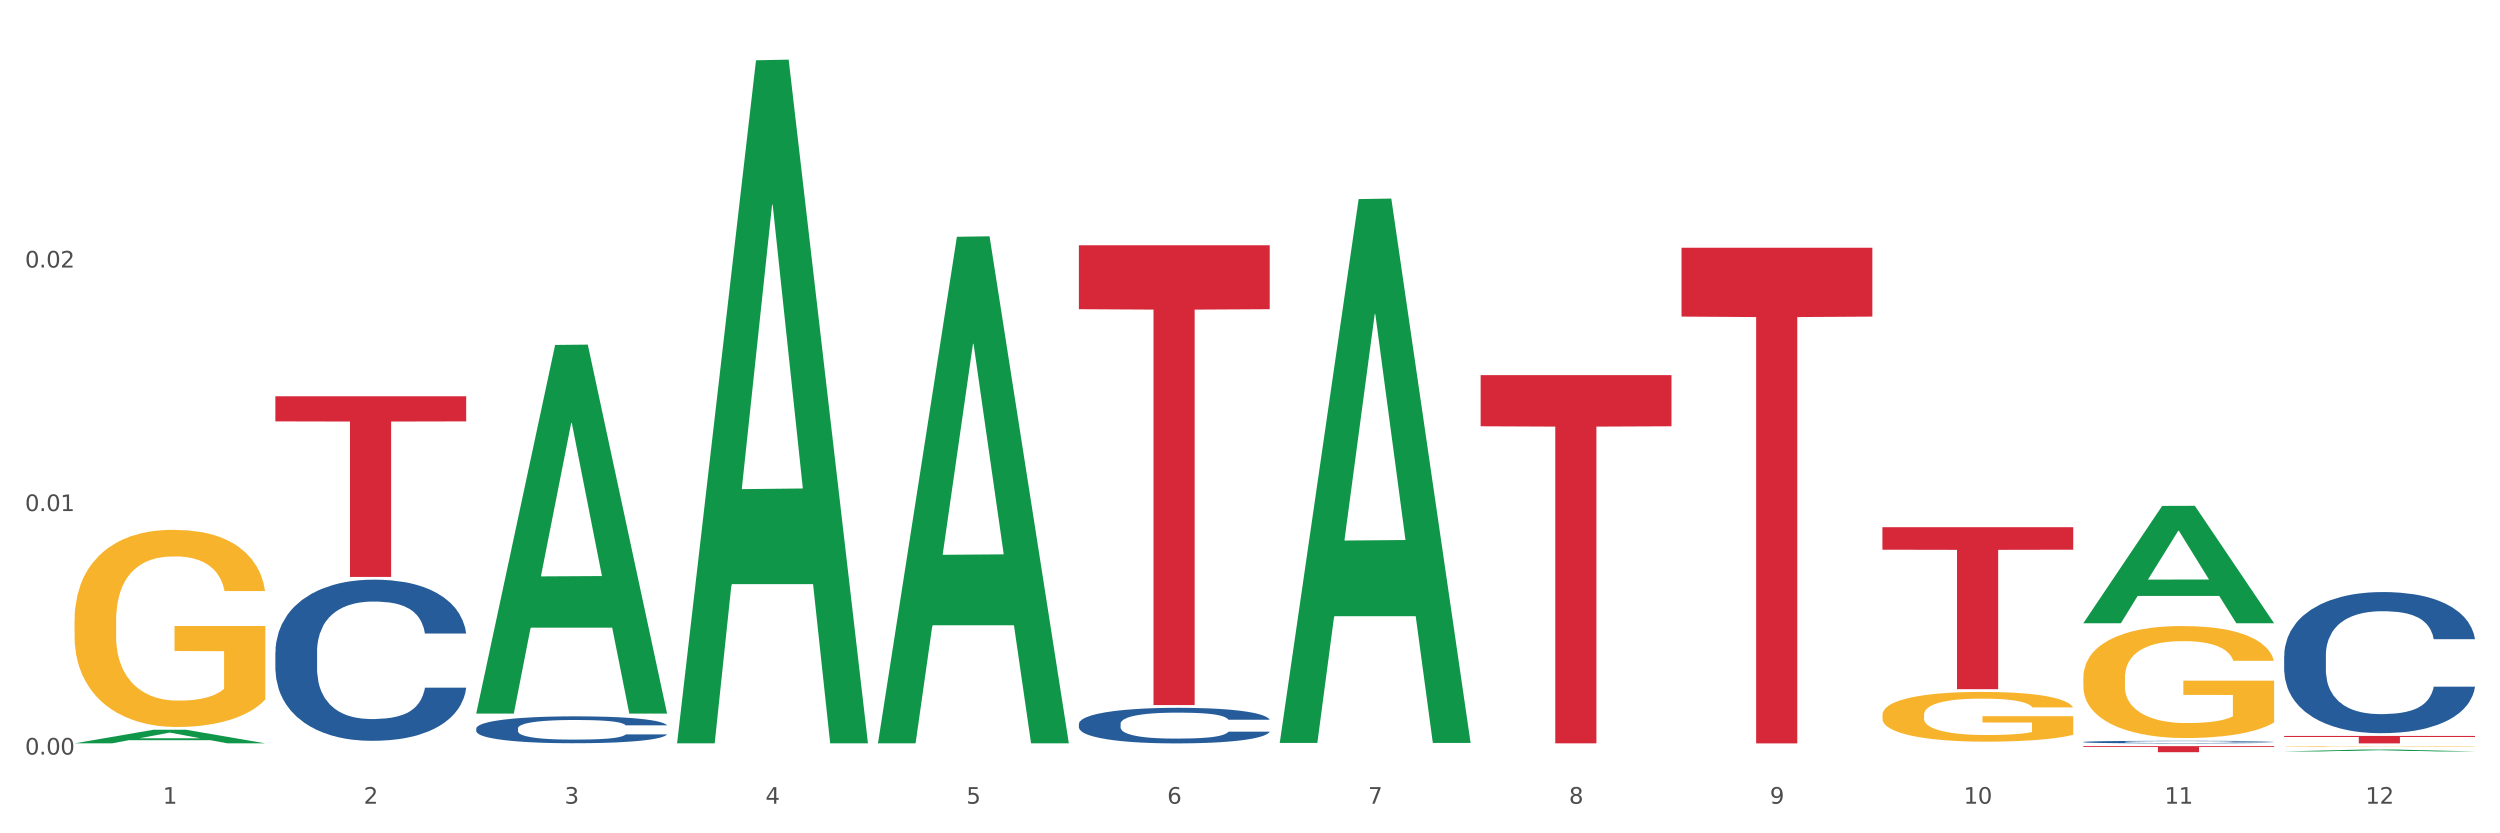 <?xml version="1.0" encoding="utf-8" standalone="no"?>
<!DOCTYPE svg PUBLIC "-//W3C//DTD SVG 1.1//EN"
  "http://www.w3.org/Graphics/SVG/1.1/DTD/svg11.dtd">
<svg xmlns:xlink="http://www.w3.org/1999/xlink" width="1080pt" height="360pt" viewBox="0 0 1080 360" xmlns="http://www.w3.org/2000/svg" version="1.1">
 <rect x="0" y="0" width="1080" height="360" fill="#333333" stroke="none"/>
 <defs>
  <style type="text/css">*{stroke-linejoin: round; stroke-linecap: butt}</style>
 </defs>
 <g id="figure_1">
  <g id="patch_1">
   <path d="M 0 360 
L 1080 360 
L 1080 0 
L 0 0 
z
" style="fill: #ffffff; stroke: #ffffff; stroke-linejoin: miter"/>
  </g>
  <g id="axes_1">
   <g id="matplotlib.axis_1">
    <g id="xtick_1">
     <g id="text_1">
      <!-- 1 -->
      <g style="fill: #4d4d4d" transform="translate(70.342 347.204) scale(0.096 -0.096)">
       <defs>
        <path id="DejaVuSans-31" d="M 794 531 
L 1825 531 
L 1825 4091 
L 703 3866 
L 703 4441 
L 1819 4666 
L 2450 4666 
L 2450 531 
L 3481 531 
L 3481 0 
L 794 0 
L 794 531 
z
" transform="scale(0.016)"/>
       </defs>
       <use xlink:href="#DejaVuSans-31"/>
      </g>
     </g>
    </g>
    <g id="xtick_2">
     <g id="text_2">
      <!-- 2 -->
      <g style="fill: #4d4d4d" transform="translate(157.122 347.204) scale(0.096 -0.096)">
       <defs>
        <path id="DejaVuSans-32" d="M 1228 531 
L 3431 531 
L 3431 0 
L 469 0 
L 469 531 
Q 828 903 1448 1529 
Q 2069 2156 2228 2338 
Q 2531 2678 2651 2914 
Q 2772 3150 2772 3378 
Q 2772 3750 2511 3984 
Q 2250 4219 1831 4219 
Q 1534 4219 1204 4116 
Q 875 4013 500 3803 
L 500 4441 
Q 881 4594 1212 4672 
Q 1544 4750 1819 4750 
Q 2544 4750 2975 4387 
Q 3406 4025 3406 3419 
Q 3406 3131 3298 2873 
Q 3191 2616 2906 2266 
Q 2828 2175 2409 1742 
Q 1991 1309 1228 531 
z
" transform="scale(0.016)"/>
       </defs>
       <use xlink:href="#DejaVuSans-32"/>
      </g>
     </g>
    </g>
    <g id="xtick_3">
     <g id="text_3">
      <!-- 3 -->
      <g style="fill: #4d4d4d" transform="translate(243.902 347.204) scale(0.096 -0.096)">
       <defs>
        <path id="DejaVuSans-33" d="M 2597 2516 
Q 3050 2419 3304 2112 
Q 3559 1806 3559 1356 
Q 3559 666 3084 287 
Q 2609 -91 1734 -91 
Q 1441 -91 1130 -33 
Q 819 25 488 141 
L 488 750 
Q 750 597 1062 519 
Q 1375 441 1716 441 
Q 2309 441 2620 675 
Q 2931 909 2931 1356 
Q 2931 1769 2642 2001 
Q 2353 2234 1838 2234 
L 1294 2234 
L 1294 2753 
L 1863 2753 
Q 2328 2753 2575 2939 
Q 2822 3125 2822 3475 
Q 2822 3834 2567 4026 
Q 2313 4219 1838 4219 
Q 1578 4219 1281 4162 
Q 984 4106 628 3988 
L 628 4550 
Q 988 4650 1302 4700 
Q 1616 4750 1894 4750 
Q 2613 4750 3031 4423 
Q 3450 4097 3450 3541 
Q 3450 3153 3228 2886 
Q 3006 2619 2597 2516 
z
" transform="scale(0.016)"/>
       </defs>
       <use xlink:href="#DejaVuSans-33"/>
      </g>
     </g>
    </g>
    <g id="xtick_4">
     <g id="text_4">
      <!-- 4 -->
      <g style="fill: #4d4d4d" transform="translate(330.683 347.204) scale(0.096 -0.096)">
       <defs>
        <path id="DejaVuSans-34" d="M 2419 4116 
L 825 1625 
L 2419 1625 
L 2419 4116 
z
M 2253 4666 
L 3047 4666 
L 3047 1625 
L 3713 1625 
L 3713 1100 
L 3047 1100 
L 3047 0 
L 2419 0 
L 2419 1100 
L 313 1100 
L 313 1709 
L 2253 4666 
z
" transform="scale(0.016)"/>
       </defs>
       <use xlink:href="#DejaVuSans-34"/>
      </g>
     </g>
    </g>
    <g id="xtick_5">
     <g id="text_5">
      <!-- 5 -->
      <g style="fill: #4d4d4d" transform="translate(417.463 347.204) scale(0.096 -0.096)">
       <defs>
        <path id="DejaVuSans-35" d="M 691 4666 
L 3169 4666 
L 3169 4134 
L 1269 4134 
L 1269 2991 
Q 1406 3038 1543 3061 
Q 1681 3084 1819 3084 
Q 2600 3084 3056 2656 
Q 3513 2228 3513 1497 
Q 3513 744 3044 326 
Q 2575 -91 1722 -91 
Q 1428 -91 1123 -41 
Q 819 9 494 109 
L 494 744 
Q 775 591 1075 516 
Q 1375 441 1709 441 
Q 2250 441 2565 725 
Q 2881 1009 2881 1497 
Q 2881 1984 2565 2268 
Q 2250 2553 1709 2553 
Q 1456 2553 1204 2497 
Q 953 2441 691 2322 
L 691 4666 
z
" transform="scale(0.016)"/>
       </defs>
       <use xlink:href="#DejaVuSans-35"/>
      </g>
     </g>
    </g>
    <g id="xtick_6">
     <g id="text_6">
      <!-- 6 -->
      <g style="fill: #4d4d4d" transform="translate(504.243 347.204) scale(0.096 -0.096)">
       <defs>
        <path id="DejaVuSans-36" d="M 2113 2584 
Q 1688 2584 1439 2293 
Q 1191 2003 1191 1497 
Q 1191 994 1439 701 
Q 1688 409 2113 409 
Q 2538 409 2786 701 
Q 3034 994 3034 1497 
Q 3034 2003 2786 2293 
Q 2538 2584 2113 2584 
z
M 3366 4563 
L 3366 3988 
Q 3128 4100 2886 4159 
Q 2644 4219 2406 4219 
Q 1781 4219 1451 3797 
Q 1122 3375 1075 2522 
Q 1259 2794 1537 2939 
Q 1816 3084 2150 3084 
Q 2853 3084 3261 2657 
Q 3669 2231 3669 1497 
Q 3669 778 3244 343 
Q 2819 -91 2113 -91 
Q 1303 -91 875 529 
Q 447 1150 447 2328 
Q 447 3434 972 4092 
Q 1497 4750 2381 4750 
Q 2619 4750 2861 4703 
Q 3103 4656 3366 4563 
z
" transform="scale(0.016)"/>
       </defs>
       <use xlink:href="#DejaVuSans-36"/>
      </g>
     </g>
    </g>
    <g id="xtick_7">
     <g id="text_7">
      <!-- 7 -->
      <g style="fill: #4d4d4d" transform="translate(591.024 347.204) scale(0.096 -0.096)">
       <defs>
        <path id="DejaVuSans-37" d="M 525 4666 
L 3525 4666 
L 3525 4397 
L 1831 0 
L 1172 0 
L 2766 4134 
L 525 4134 
L 525 4666 
z
" transform="scale(0.016)"/>
       </defs>
       <use xlink:href="#DejaVuSans-37"/>
      </g>
     </g>
    </g>
    <g id="xtick_8">
     <g id="text_8">
      <!-- 8 -->
      <g style="fill: #4d4d4d" transform="translate(677.804 347.204) scale(0.096 -0.096)">
       <defs>
        <path id="DejaVuSans-38" d="M 2034 2216 
Q 1584 2216 1326 1975 
Q 1069 1734 1069 1313 
Q 1069 891 1326 650 
Q 1584 409 2034 409 
Q 2484 409 2743 651 
Q 3003 894 3003 1313 
Q 3003 1734 2745 1975 
Q 2488 2216 2034 2216 
z
M 1403 2484 
Q 997 2584 770 2862 
Q 544 3141 544 3541 
Q 544 4100 942 4425 
Q 1341 4750 2034 4750 
Q 2731 4750 3128 4425 
Q 3525 4100 3525 3541 
Q 3525 3141 3298 2862 
Q 3072 2584 2669 2484 
Q 3125 2378 3379 2068 
Q 3634 1759 3634 1313 
Q 3634 634 3220 271 
Q 2806 -91 2034 -91 
Q 1263 -91 848 271 
Q 434 634 434 1313 
Q 434 1759 690 2068 
Q 947 2378 1403 2484 
z
M 1172 3481 
Q 1172 3119 1398 2916 
Q 1625 2713 2034 2713 
Q 2441 2713 2670 2916 
Q 2900 3119 2900 3481 
Q 2900 3844 2670 4047 
Q 2441 4250 2034 4250 
Q 1625 4250 1398 4047 
Q 1172 3844 1172 3481 
z
" transform="scale(0.016)"/>
       </defs>
       <use xlink:href="#DejaVuSans-38"/>
      </g>
     </g>
    </g>
    <g id="xtick_9">
     <g id="text_9">
      <!-- 9 -->
      <g style="fill: #4d4d4d" transform="translate(764.584 347.204) scale(0.096 -0.096)">
       <defs>
        <path id="DejaVuSans-39" d="M 703 97 
L 703 672 
Q 941 559 1184 500 
Q 1428 441 1663 441 
Q 2288 441 2617 861 
Q 2947 1281 2994 2138 
Q 2813 1869 2534 1725 
Q 2256 1581 1919 1581 
Q 1219 1581 811 2004 
Q 403 2428 403 3163 
Q 403 3881 828 4315 
Q 1253 4750 1959 4750 
Q 2769 4750 3195 4129 
Q 3622 3509 3622 2328 
Q 3622 1225 3098 567 
Q 2575 -91 1691 -91 
Q 1453 -91 1209 -44 
Q 966 3 703 97 
z
M 1959 2075 
Q 2384 2075 2632 2365 
Q 2881 2656 2881 3163 
Q 2881 3666 2632 3958 
Q 2384 4250 1959 4250 
Q 1534 4250 1286 3958 
Q 1038 3666 1038 3163 
Q 1038 2656 1286 2365 
Q 1534 2075 1959 2075 
z
" transform="scale(0.016)"/>
       </defs>
       <use xlink:href="#DejaVuSans-39"/>
      </g>
     </g>
    </g>
    <g id="xtick_10">
     <g id="text_10">
      <!-- 10 -->
      <g style="fill: #4d4d4d" transform="translate(848.311 347.204) scale(0.096 -0.096)">
       <defs>
        <path id="DejaVuSans-30" d="M 2034 4250 
Q 1547 4250 1301 3770 
Q 1056 3291 1056 2328 
Q 1056 1369 1301 889 
Q 1547 409 2034 409 
Q 2525 409 2770 889 
Q 3016 1369 3016 2328 
Q 3016 3291 2770 3770 
Q 2525 4250 2034 4250 
z
M 2034 4750 
Q 2819 4750 3233 4129 
Q 3647 3509 3647 2328 
Q 3647 1150 3233 529 
Q 2819 -91 2034 -91 
Q 1250 -91 836 529 
Q 422 1150 422 2328 
Q 422 3509 836 4129 
Q 1250 4750 2034 4750 
z
" transform="scale(0.016)"/>
       </defs>
       <use xlink:href="#DejaVuSans-31"/>
       <use xlink:href="#DejaVuSans-30" transform="translate(63.623 0)"/>
      </g>
     </g>
    </g>
    <g id="xtick_11">
     <g id="text_11">
      <!-- 11 -->
      <g style="fill: #4d4d4d" transform="translate(935.091 347.204) scale(0.096 -0.096)">
       <use xlink:href="#DejaVuSans-31"/>
       <use xlink:href="#DejaVuSans-31" transform="translate(63.623 0)"/>
      </g>
     </g>
    </g>
    <g id="xtick_12">
     <g id="text_12">
      <!-- 12 -->
      <g style="fill: #4d4d4d" transform="translate(1021.871 347.204) scale(0.096 -0.096)">
       <use xlink:href="#DejaVuSans-31"/>
       <use xlink:href="#DejaVuSans-32" transform="translate(63.623 0)"/>
      </g>
     </g>
    </g>
    <g id="xtick_13"/>
    <g id="xtick_14"/>
    <g id="xtick_15"/>
    <g id="xtick_16"/>
    <g id="xtick_17"/>
    <g id="xtick_18"/>
    <g id="xtick_19"/>
    <g id="xtick_20"/>
    <g id="xtick_21"/>
    <g id="xtick_22"/>
    <g id="xtick_23"/>
   </g>
   <g id="matplotlib.axis_2">
    <g id="ytick_1">
     <g id="text_13">
      <!-- 0.00 -->
      <g style="fill: #4d4d4d" transform="translate(10.8 325.981) scale(0.096 -0.096)">
       <defs>
        <path id="DejaVuSans-2e" d="M 684 794 
L 1344 794 
L 1344 0 
L 684 0 
L 684 794 
z
" transform="scale(0.016)"/>
       </defs>
       <use xlink:href="#DejaVuSans-30"/>
       <use xlink:href="#DejaVuSans-2e" transform="translate(63.623 0)"/>
       <use xlink:href="#DejaVuSans-30" transform="translate(95.41 0)"/>
       <use xlink:href="#DejaVuSans-30" transform="translate(159.033 0)"/>
      </g>
     </g>
    </g>
    <g id="ytick_2">
     <g id="text_14">
      <!-- 0.01 -->
      <g style="fill: #4d4d4d" transform="translate(10.8 220.777) scale(0.096 -0.096)">
       <use xlink:href="#DejaVuSans-30"/>
       <use xlink:href="#DejaVuSans-2e" transform="translate(63.623 0)"/>
       <use xlink:href="#DejaVuSans-30" transform="translate(95.41 0)"/>
       <use xlink:href="#DejaVuSans-31" transform="translate(159.033 0)"/>
      </g>
     </g>
    </g>
    <g id="ytick_3">
     <g id="text_15">
      <!-- 0.02 -->
      <g style="fill: #4d4d4d" transform="translate(10.8 115.574) scale(0.096 -0.096)">
       <use xlink:href="#DejaVuSans-30"/>
       <use xlink:href="#DejaVuSans-2e" transform="translate(63.623 0)"/>
       <use xlink:href="#DejaVuSans-30" transform="translate(95.41 0)"/>
       <use xlink:href="#DejaVuSans-32" transform="translate(159.033 0)"/>
      </g>
     </g>
    </g>
    <g id="ytick_4"/>
    <g id="ytick_5"/>
    <g id="ytick_6"/>
   </g>
   <g id="PolyCollection_1">
    <path d="M 32.175 321.12 
L 32.26 321.114 
L 66.256 315.258 
L 80.365 315.252 
L 114.616 321.131 
L 98.298 321.131 
L 90.904 319.762 
L 55.803 319.762 
L 55.548 319.784 
L 48.408 321.131 
L 32.175 321.131 
L 32.175 321.12 
L 60.222 318.945 
L 86.484 318.94 
L 73.481 316.505 
L 73.311 316.494 
L 73.141 316.511 
L 60.137 318.94 
L 60.222 318.945 
L 32.175 321.12 
z
" clip-path="url(#p4ab75f04ce)" style="fill: #109648"/>
    <path d="M 466.077 312.684 
L 466.174 312.67 
L 466.174 312.277 
L 466.466 311.744 
L 467.538 310.761 
L 468.903 310.017 
L 471.241 309.147 
L 472.508 308.782 
L 474.165 308.375 
L 477.576 307.716 
L 481.474 307.154 
L 484.202 306.846 
L 486.248 306.649 
L 490.829 306.298 
L 493.46 306.144 
L 496.188 306.018 
L 498.527 305.933 
L 502.425 305.835 
L 505.543 305.793 
L 509.149 305.779 
L 512.17 305.793 
L 516.165 305.849 
L 522.012 306.018 
L 524.253 306.116 
L 527.274 306.284 
L 530.393 306.509 
L 532.926 306.733 
L 535.85 307.056 
L 538.871 307.477 
L 541.794 308.01 
L 543.84 308.502 
L 545.497 309.021 
L 546.959 309.653 
L 548.031 310.34 
L 548.518 310.916 
L 530.685 310.916 
L 530.198 310.396 
L 529.223 309.835 
L 528.249 309.456 
L 527.177 309.147 
L 525.52 308.796 
L 524.058 308.572 
L 521.622 308.305 
L 519.381 308.137 
L 517.529 308.039 
L 515.288 307.954 
L 510.513 307.87 
L 507.102 307.87 
L 504.959 307.898 
L 502.327 307.968 
L 500.086 308.067 
L 497.455 308.235 
L 495.409 308.418 
L 493.362 308.656 
L 492.193 308.825 
L 490.439 309.133 
L 489.269 309.386 
L 487.71 309.821 
L 486.833 310.13 
L 485.274 310.93 
L 484.592 311.519 
L 484.3 311.926 
L 484.105 312.375 
L 484.105 314.565 
L 484.689 315.547 
L 485.177 315.968 
L 485.956 316.445 
L 487.418 317.063 
L 489.562 317.667 
L 491.803 318.102 
L 493.655 318.368 
L 495.409 318.565 
L 497.163 318.719 
L 499.307 318.859 
L 501.061 318.944 
L 503.692 319.028 
L 506.81 319.07 
L 509.246 319.07 
L 514.216 319 
L 516.457 318.93 
L 518.601 318.831 
L 520.94 318.677 
L 522.792 318.509 
L 523.864 318.382 
L 525.618 318.116 
L 526.982 317.835 
L 528.151 317.512 
L 528.931 317.231 
L 529.808 316.81 
L 530.49 316.333 
L 530.685 316.081 
L 548.518 316.081 
L 548.128 316.586 
L 547.446 317.077 
L 546.082 317.737 
L 545.01 318.116 
L 543.353 318.579 
L 541.599 318.972 
L 539.163 319.407 
L 536.922 319.73 
L 534.583 320.01 
L 532.049 320.263 
L 527.469 320.614 
L 525.813 320.712 
L 522.304 320.881 
L 519.576 320.979 
L 515.58 321.077 
L 511.488 321.133 
L 507.2 321.147 
L 503.399 321.119 
L 499.209 321.035 
L 496.578 320.951 
L 493.655 320.824 
L 490.244 320.628 
L 487.028 320.389 
L 484.007 320.109 
L 481.181 319.786 
L 478.55 319.421 
L 475.139 318.817 
L 472.606 318.228 
L 470.754 317.681 
L 469.487 317.217 
L 468.221 316.628 
L 467.538 316.221 
L 466.466 315.238 
L 466.077 314.326 
L 466.077 312.684 
z
" clip-path="url(#p4ab75f04ce)" style="fill: #255c99"/>
    <path d="M 205.736 314.682 
L 205.833 314.671 
L 205.833 314.374 
L 206.125 313.971 
L 207.197 313.228 
L 208.562 312.666 
L 210.9 312.008 
L 212.167 311.733 
L 213.824 311.425 
L 217.235 310.926 
L 221.133 310.502 
L 223.861 310.268 
L 225.907 310.12 
L 230.488 309.855 
L 233.119 309.738 
L 235.847 309.643 
L 238.186 309.579 
L 242.084 309.505 
L 245.202 309.473 
L 248.808 309.462 
L 251.829 309.473 
L 255.824 309.515 
L 261.671 309.643 
L 263.912 309.717 
L 266.933 309.844 
L 270.052 310.014 
L 272.585 310.184 
L 275.509 310.428 
L 278.53 310.746 
L 281.453 311.149 
L 283.499 311.52 
L 285.156 311.913 
L 286.618 312.39 
L 287.69 312.91 
L 288.177 313.345 
L 270.344 313.345 
L 269.857 312.953 
L 268.882 312.528 
L 267.908 312.242 
L 266.836 312.008 
L 265.179 311.743 
L 263.717 311.573 
L 261.281 311.372 
L 259.04 311.244 
L 257.188 311.17 
L 254.947 311.107 
L 250.172 311.043 
L 246.761 311.043 
L 244.618 311.064 
L 241.986 311.117 
L 239.745 311.191 
L 237.114 311.319 
L 235.068 311.457 
L 233.021 311.637 
L 231.852 311.764 
L 230.098 311.998 
L 228.928 312.189 
L 227.369 312.518 
L 226.492 312.751 
L 224.933 313.356 
L 224.251 313.801 
L 223.959 314.109 
L 223.764 314.448 
L 223.764 316.103 
L 224.348 316.846 
L 224.836 317.164 
L 225.615 317.525 
L 227.077 317.992 
L 229.221 318.448 
L 231.462 318.777 
L 233.314 318.978 
L 235.068 319.127 
L 236.822 319.244 
L 238.966 319.35 
L 240.72 319.413 
L 243.351 319.477 
L 246.469 319.509 
L 248.905 319.509 
L 253.875 319.456 
L 256.116 319.403 
L 258.26 319.329 
L 260.599 319.212 
L 262.451 319.085 
L 263.523 318.989 
L 265.277 318.788 
L 266.641 318.575 
L 267.81 318.331 
L 268.59 318.119 
L 269.467 317.801 
L 270.149 317.44 
L 270.344 317.249 
L 288.177 317.249 
L 287.787 317.631 
L 287.105 318.002 
L 285.741 318.501 
L 284.669 318.788 
L 283.012 319.138 
L 281.258 319.435 
L 278.822 319.764 
L 276.581 320.008 
L 274.242 320.22 
L 271.708 320.411 
L 267.128 320.676 
L 265.472 320.75 
L 261.963 320.877 
L 259.235 320.952 
L 255.239 321.026 
L 251.147 321.068 
L 246.859 321.079 
L 243.058 321.058 
L 238.868 320.994 
L 236.237 320.931 
L 233.314 320.835 
L 229.903 320.687 
L 226.687 320.506 
L 223.666 320.294 
L 220.84 320.05 
L 218.209 319.774 
L 214.798 319.318 
L 212.265 318.872 
L 210.413 318.459 
L 209.146 318.109 
L 207.88 317.663 
L 207.197 317.355 
L 206.125 316.613 
L 205.736 315.923 
L 205.736 314.682 
z
" clip-path="url(#p4ab75f04ce)" style="fill: #255c99"/>
    <path d="M 118.955 281.694 
L 119.053 281.631 
L 119.053 279.85 
L 119.345 277.434 
L 120.417 272.983 
L 121.781 269.612 
L 124.12 265.67 
L 125.387 264.017 
L 127.044 262.173 
L 130.454 259.184 
L 134.352 256.64 
L 137.081 255.242 
L 139.127 254.351 
L 143.707 252.762 
L 146.338 252.062 
L 149.067 251.49 
L 151.406 251.108 
L 155.304 250.663 
L 158.422 250.472 
L 162.028 250.409 
L 165.048 250.472 
L 169.044 250.727 
L 174.891 251.49 
L 177.132 251.935 
L 180.153 252.698 
L 183.271 253.715 
L 185.805 254.733 
L 188.728 256.195 
L 191.749 258.103 
L 194.673 260.519 
L 196.719 262.745 
L 198.376 265.098 
L 199.837 267.959 
L 200.909 271.075 
L 201.397 273.682 
L 183.564 273.682 
L 183.076 271.329 
L 182.102 268.786 
L 181.127 267.069 
L 180.055 265.67 
L 178.399 264.08 
L 176.937 263.063 
L 174.501 261.855 
L 172.26 261.092 
L 170.408 260.647 
L 168.167 260.265 
L 163.392 259.883 
L 159.981 259.883 
L 157.837 260.011 
L 155.206 260.329 
L 152.965 260.774 
L 150.334 261.537 
L 148.287 262.363 
L 146.241 263.444 
L 145.071 264.207 
L 143.317 265.606 
L 142.148 266.751 
L 140.589 268.722 
L 139.712 270.121 
L 138.153 273.746 
L 137.471 276.416 
L 137.178 278.26 
L 136.983 280.295 
L 136.983 290.215 
L 137.568 294.666 
L 138.055 296.574 
L 138.835 298.736 
L 140.297 301.534 
L 142.44 304.268 
L 144.682 306.239 
L 146.533 307.447 
L 148.287 308.338 
L 150.041 309.037 
L 152.185 309.673 
L 153.939 310.055 
L 156.57 310.436 
L 159.689 310.627 
L 162.125 310.627 
L 167.095 310.309 
L 169.336 309.991 
L 171.48 309.546 
L 173.819 308.846 
L 175.67 308.083 
L 176.742 307.511 
L 178.496 306.303 
L 179.861 305.031 
L 181.03 303.569 
L 181.81 302.297 
L 182.687 300.389 
L 183.369 298.227 
L 183.564 297.083 
L 201.397 297.083 
L 201.007 299.372 
L 200.325 301.597 
L 198.96 304.586 
L 197.889 306.303 
L 196.232 308.401 
L 194.478 310.182 
L 192.042 312.153 
L 189.8 313.615 
L 187.462 314.887 
L 184.928 316.032 
L 180.348 317.622 
L 178.691 318.067 
L 175.183 318.83 
L 172.454 319.275 
L 168.459 319.72 
L 164.366 319.974 
L 160.079 320.038 
L 156.278 319.911 
L 152.088 319.529 
L 149.457 319.148 
L 146.533 318.575 
L 143.123 317.685 
L 139.907 316.604 
L 136.886 315.332 
L 134.06 313.87 
L 131.429 312.217 
L 128.018 309.482 
L 125.484 306.812 
L 123.633 304.332 
L 122.366 302.233 
L 121.099 299.562 
L 120.417 297.718 
L 119.345 293.267 
L 118.955 289.134 
L 118.955 281.694 
z
" clip-path="url(#p4ab75f04ce)" style="fill: #255c99"/>
    <path d="M 118.955 171.195 
L 201.397 171.195 
L 201.397 182.039 
L 168.967 182.112 
L 168.967 249.223 
L 151.189 249.223 
L 151.189 182.112 
L 118.955 182.039 
L 118.955 171.269 
L 118.955 171.195 
z
" clip-path="url(#p4ab75f04ce)" style="fill: #d62839"/>
    <path d="M 466.077 105.969 
L 548.518 105.969 
L 548.518 133.571 
L 516.088 133.757 
L 516.088 304.593 
L 498.311 304.593 
L 498.311 133.757 
L 466.077 133.571 
L 466.077 106.155 
L 466.077 105.969 
z
" clip-path="url(#p4ab75f04ce)" style="fill: #d62839"/>
    <path d="M 639.637 162.046 
L 722.079 162.046 
L 722.079 184.15 
L 689.649 184.3 
L 689.649 321.11 
L 671.872 321.11 
L 671.872 184.3 
L 639.637 184.15 
L 639.637 162.195 
L 639.637 162.046 
z
" clip-path="url(#p4ab75f04ce)" style="fill: #d62839"/>
    <path d="M 726.418 107.015 
L 808.859 107.015 
L 808.859 136.772 
L 776.429 136.973 
L 776.429 321.147 
L 758.652 321.147 
L 758.652 136.973 
L 726.418 136.772 
L 726.418 107.216 
L 726.418 107.015 
z
" clip-path="url(#p4ab75f04ce)" style="fill: #d62839"/>
    <path d="M 813.198 227.745 
L 895.639 227.745 
L 895.639 237.47 
L 863.21 237.536 
L 863.21 297.728 
L 845.432 297.728 
L 845.432 237.536 
L 813.198 237.47 
L 813.198 227.81 
L 813.198 227.745 
z
" clip-path="url(#p4ab75f04ce)" style="fill: #d62839"/>
    <path d="M 899.978 322.333 
L 982.42 322.333 
L 982.42 322.697 
L 949.99 322.699 
L 949.99 324.95 
L 932.213 324.95 
L 932.213 322.699 
L 899.978 322.697 
L 899.978 322.336 
L 899.978 322.333 
z
" clip-path="url(#p4ab75f04ce)" style="fill: #d62839"/>
    <path d="M 986.759 317.925 
L 1069.2 317.925 
L 1069.2 318.373 
L 1036.77 318.376 
L 1036.77 321.147 
L 1018.993 321.147 
L 1018.993 318.376 
L 986.759 318.373 
L 986.759 317.928 
L 986.759 317.925 
z
" clip-path="url(#p4ab75f04ce)" style="fill: #d62839"/>
    <path d="M 986.759 283.16 
L 986.856 283.104 
L 986.856 281.545 
L 987.148 279.429 
L 988.22 275.531 
L 989.585 272.579 
L 991.923 269.127 
L 993.19 267.679 
L 994.847 266.064 
L 998.258 263.447 
L 1002.156 261.22 
L 1004.884 259.994 
L 1006.93 259.215 
L 1011.511 257.823 
L 1014.142 257.21 
L 1016.87 256.709 
L 1019.209 256.375 
L 1023.107 255.985 
L 1026.225 255.818 
L 1029.831 255.762 
L 1032.852 255.818 
L 1036.847 256.041 
L 1042.694 256.709 
L 1044.935 257.099 
L 1047.956 257.767 
L 1051.075 258.658 
L 1053.608 259.549 
L 1056.532 260.83 
L 1059.553 262.5 
L 1062.476 264.616 
L 1064.522 266.565 
L 1066.179 268.626 
L 1067.641 271.132 
L 1068.713 273.86 
L 1069.2 276.143 
L 1051.367 276.143 
L 1050.88 274.083 
L 1049.905 271.856 
L 1048.931 270.352 
L 1047.859 269.127 
L 1046.202 267.735 
L 1044.74 266.844 
L 1042.304 265.786 
L 1040.063 265.118 
L 1038.211 264.728 
L 1035.97 264.394 
L 1031.195 264.06 
L 1027.784 264.06 
L 1025.641 264.171 
L 1023.009 264.449 
L 1020.768 264.839 
L 1018.137 265.507 
L 1016.091 266.231 
L 1014.044 267.178 
L 1012.875 267.846 
L 1011.121 269.071 
L 1009.951 270.074 
L 1008.392 271.8 
L 1007.515 273.025 
L 1005.956 276.199 
L 1005.274 278.538 
L 1004.982 280.153 
L 1004.787 281.935 
L 1004.787 290.622 
L 1005.371 294.52 
L 1005.859 296.19 
L 1006.638 298.084 
L 1008.1 300.534 
L 1010.244 302.928 
L 1012.485 304.655 
L 1014.337 305.713 
L 1016.091 306.492 
L 1017.845 307.105 
L 1019.989 307.662 
L 1021.743 307.996 
L 1024.374 308.33 
L 1027.492 308.497 
L 1029.928 308.497 
L 1034.898 308.218 
L 1037.139 307.94 
L 1039.283 307.55 
L 1041.622 306.938 
L 1043.474 306.269 
L 1044.546 305.768 
L 1046.3 304.71 
L 1047.664 303.597 
L 1048.833 302.316 
L 1049.613 301.202 
L 1050.49 299.531 
L 1051.172 297.638 
L 1051.367 296.636 
L 1069.2 296.636 
L 1068.81 298.64 
L 1068.128 300.589 
L 1066.764 303.207 
L 1065.692 304.71 
L 1064.035 306.548 
L 1062.281 308.107 
L 1059.845 309.833 
L 1057.604 311.114 
L 1055.265 312.228 
L 1052.731 313.23 
L 1048.151 314.622 
L 1046.495 315.012 
L 1042.986 315.68 
L 1040.258 316.07 
L 1036.262 316.46 
L 1032.17 316.683 
L 1027.882 316.738 
L 1024.081 316.627 
L 1019.891 316.293 
L 1017.26 315.959 
L 1014.337 315.458 
L 1010.926 314.678 
L 1007.71 313.731 
L 1004.689 312.618 
L 1001.863 311.337 
L 999.232 309.889 
L 995.821 307.495 
L 993.288 305.156 
L 991.436 302.984 
L 990.169 301.146 
L 988.903 298.808 
L 988.22 297.193 
L 987.148 293.295 
L 986.759 289.675 
L 986.759 283.16 
z
" clip-path="url(#p4ab75f04ce)" style="fill: #255c99"/>
    <path d="M 986.759 322.463 
L 986.856 322.462 
L 986.856 322.453 
L 987.051 322.445 
L 988.024 322.426 
L 989.484 322.41 
L 990.555 322.402 
L 991.625 322.395 
L 992.891 322.388 
L 994.448 322.381 
L 997.271 322.37 
L 999.023 322.365 
L 1001.164 322.359 
L 1005.057 322.351 
L 1007.88 322.347 
L 1010.8 322.343 
L 1015.569 322.338 
L 1018.684 322.336 
L 1021.993 322.335 
L 1025.984 322.334 
L 1029.001 322.333 
L 1035.62 322.334 
L 1041.265 322.337 
L 1043.991 322.338 
L 1047.495 322.341 
L 1049.344 322.343 
L 1052.361 322.347 
L 1055.476 322.353 
L 1057.617 322.357 
L 1060.829 322.366 
L 1063.263 322.375 
L 1065.501 322.386 
L 1066.669 322.393 
L 1067.545 322.4 
L 1068.324 322.408 
L 1069.103 322.42 
L 1051.583 322.42 
L 1050.901 322.411 
L 1049.831 322.403 
L 1048.273 322.395 
L 1046.911 322.39 
L 1044.575 322.383 
L 1042.433 322.379 
L 1040.195 322.376 
L 1037.469 322.374 
L 1035.328 322.372 
L 1032.311 322.371 
L 1026.373 322.371 
L 1022.383 322.374 
L 1019.657 322.376 
L 1017.905 322.378 
L 1016.348 322.381 
L 1014.596 322.384 
L 1012.552 322.39 
L 1011.092 322.395 
L 1009.632 322.401 
L 1008.464 322.407 
L 1007.393 322.414 
L 1006.517 322.422 
L 1005.836 322.43 
L 1005.252 322.439 
L 1004.765 322.455 
L 1004.765 322.49 
L 1004.96 322.498 
L 1005.447 322.509 
L 1006.031 322.517 
L 1007.004 322.526 
L 1007.88 322.532 
L 1009.535 322.542 
L 1011.384 322.549 
L 1012.844 322.554 
L 1014.304 322.558 
L 1016.835 322.564 
L 1019.657 322.568 
L 1022.091 322.571 
L 1025.4 322.574 
L 1027.639 322.575 
L 1029.585 322.575 
L 1034.355 322.575 
L 1037.761 322.575 
L 1041.557 322.573 
L 1044.477 322.57 
L 1046.911 322.568 
L 1049.636 322.563 
L 1051.388 322.559 
L 1051.388 322.505 
L 1029.975 322.505 
L 1029.975 322.47 
L 1069.2 322.47 
L 1069.2 322.574 
L 1067.545 322.579 
L 1065.696 322.584 
L 1063.749 322.588 
L 1060.829 322.594 
L 1057.325 322.599 
L 1054.211 322.602 
L 1050.901 322.605 
L 1047.008 322.608 
L 1041.947 322.611 
L 1038.832 322.612 
L 1034.939 322.613 
L 1030.364 322.613 
L 1026.373 322.612 
L 1022.48 322.611 
L 1018.392 322.609 
L 1014.401 322.605 
L 1011.384 322.602 
L 1008.367 322.598 
L 1005.155 322.593 
L 1002.624 322.588 
L 1000.677 322.583 
L 998.536 322.577 
L 996.2 322.569 
L 994.448 322.563 
L 992.891 322.555 
L 991.236 322.546 
L 990.068 322.538 
L 988.9 322.528 
L 988.219 322.521 
L 987.44 322.509 
L 986.856 322.493 
L 986.759 322.463 
z
" clip-path="url(#p4ab75f04ce)" style="fill: #f7b32b"/>
    <path d="M 899.978 292.811 
L 900.076 292.767 
L 900.076 291.176 
L 900.27 289.806 
L 901.244 286.491 
L 902.704 283.752 
L 903.774 282.293 
L 904.845 281.1 
L 906.11 279.907 
L 907.668 278.67 
L 910.49 276.858 
L 912.242 275.93 
L 914.384 274.957 
L 918.277 273.543 
L 921.1 272.748 
L 924.02 272.085 
L 928.789 271.29 
L 931.904 270.936 
L 935.213 270.671 
L 939.204 270.494 
L 942.221 270.45 
L 948.84 270.582 
L 954.485 270.98 
L 957.21 271.29 
L 960.714 271.82 
L 962.564 272.173 
L 965.581 272.88 
L 968.696 273.808 
L 970.837 274.604 
L 974.049 276.106 
L 976.482 277.609 
L 978.721 279.465 
L 979.889 280.747 
L 980.765 281.94 
L 981.544 283.31 
L 982.322 285.475 
L 964.802 285.475 
L 964.121 283.928 
L 963.05 282.47 
L 961.493 281.056 
L 960.13 280.172 
L 957.794 279.067 
L 955.653 278.36 
L 953.414 277.83 
L 950.689 277.388 
L 948.548 277.167 
L 945.53 276.99 
L 939.593 277.034 
L 935.602 277.388 
L 932.877 277.83 
L 931.125 278.228 
L 929.568 278.67 
L 927.816 279.288 
L 925.772 280.216 
L 924.312 281.056 
L 922.852 282.117 
L 921.684 283.177 
L 920.613 284.414 
L 919.737 285.74 
L 919.056 287.11 
L 918.472 288.789 
L 917.985 291.574 
L 917.985 297.628 
L 918.18 298.998 
L 918.666 300.81 
L 919.25 302.18 
L 920.224 303.815 
L 921.1 304.919 
L 922.754 306.51 
L 924.604 307.836 
L 926.064 308.676 
L 927.524 309.383 
L 930.054 310.355 
L 932.877 311.15 
L 935.31 311.637 
L 938.62 312.079 
L 940.858 312.255 
L 942.805 312.344 
L 947.574 312.344 
L 950.981 312.211 
L 954.777 311.902 
L 957.697 311.504 
L 960.13 311.018 
L 962.856 310.222 
L 964.608 309.471 
L 964.608 300.235 
L 943.194 300.191 
L 943.194 294.048 
L 982.42 294.048 
L 982.42 312.079 
L 980.765 313.007 
L 978.916 313.846 
L 976.969 314.597 
L 974.049 315.525 
L 970.545 316.409 
L 967.43 317.028 
L 964.121 317.558 
L 960.228 318.044 
L 955.166 318.486 
L 952.052 318.663 
L 948.158 318.796 
L 943.584 318.84 
L 939.593 318.751 
L 935.7 318.531 
L 931.612 318.133 
L 927.621 317.558 
L 924.604 316.984 
L 921.586 316.277 
L 918.374 315.349 
L 915.844 314.465 
L 913.897 313.669 
L 911.756 312.653 
L 909.42 311.327 
L 907.668 310.134 
L 906.11 308.897 
L 904.456 307.306 
L 903.288 305.936 
L 902.12 304.212 
L 901.438 302.931 
L 900.66 300.942 
L 900.076 298.158 
L 899.978 292.811 
z
" clip-path="url(#p4ab75f04ce)" style="fill: #f7b32b"/>
    <path d="M 813.198 308.842 
L 813.295 308.822 
L 813.295 308.116 
L 813.49 307.508 
L 814.463 306.036 
L 815.923 304.82 
L 816.994 304.172 
L 818.065 303.643 
L 819.33 303.113 
L 820.887 302.564 
L 823.71 301.759 
L 825.462 301.347 
L 827.603 300.916 
L 831.497 300.288 
L 834.319 299.935 
L 837.239 299.64 
L 842.009 299.287 
L 845.123 299.13 
L 848.433 299.012 
L 852.423 298.934 
L 855.441 298.914 
L 862.059 298.973 
L 867.705 299.15 
L 870.43 299.287 
L 873.934 299.523 
L 875.783 299.679 
L 878.801 299.993 
L 881.915 300.405 
L 884.057 300.759 
L 887.269 301.426 
L 889.702 302.093 
L 891.941 302.917 
L 893.109 303.486 
L 893.985 304.016 
L 894.763 304.624 
L 895.542 305.585 
L 878.022 305.585 
L 877.341 304.898 
L 876.27 304.251 
L 874.713 303.623 
L 873.35 303.231 
L 871.014 302.74 
L 868.873 302.426 
L 866.634 302.191 
L 863.909 301.995 
L 861.767 301.897 
L 858.75 301.818 
L 852.813 301.838 
L 848.822 301.995 
L 846.097 302.191 
L 844.345 302.367 
L 842.787 302.564 
L 841.035 302.838 
L 838.991 303.25 
L 837.531 303.623 
L 836.071 304.094 
L 834.903 304.565 
L 833.833 305.114 
L 832.957 305.703 
L 832.275 306.311 
L 831.691 307.057 
L 831.205 308.293 
L 831.205 310.981 
L 831.399 311.589 
L 831.886 312.393 
L 832.47 313.001 
L 833.443 313.727 
L 834.319 314.218 
L 835.974 314.924 
L 837.823 315.513 
L 839.283 315.886 
L 840.743 316.2 
L 843.274 316.631 
L 846.097 316.984 
L 848.53 317.2 
L 851.839 317.396 
L 854.078 317.475 
L 856.025 317.514 
L 860.794 317.514 
L 864.201 317.455 
L 867.997 317.318 
L 870.917 317.141 
L 873.35 316.925 
L 876.075 316.572 
L 877.827 316.239 
L 877.827 312.138 
L 856.414 312.119 
L 856.414 309.391 
L 895.639 309.391 
L 895.639 317.396 
L 893.985 317.808 
L 892.135 318.181 
L 890.189 318.515 
L 887.269 318.927 
L 883.765 319.319 
L 880.65 319.594 
L 877.341 319.829 
L 873.447 320.045 
L 868.386 320.241 
L 865.271 320.32 
L 861.378 320.379 
L 856.803 320.398 
L 852.813 320.359 
L 848.919 320.261 
L 844.831 320.084 
L 840.841 319.829 
L 837.823 319.574 
L 834.806 319.26 
L 831.594 318.848 
L 829.063 318.456 
L 827.117 318.103 
L 824.975 317.651 
L 822.639 317.063 
L 820.887 316.533 
L 819.33 315.984 
L 817.675 315.277 
L 816.507 314.669 
L 815.339 313.904 
L 814.658 313.335 
L 813.879 312.452 
L 813.295 311.216 
L 813.198 308.842 
z
" clip-path="url(#p4ab75f04ce)" style="fill: #f7b32b"/>
    <path d="M 899.978 320.53 
L 900.076 320.529 
L 900.076 320.5 
L 900.368 320.461 
L 901.44 320.39 
L 902.804 320.335 
L 905.143 320.272 
L 906.41 320.245 
L 908.067 320.216 
L 911.477 320.167 
L 915.375 320.126 
L 918.104 320.104 
L 920.15 320.09 
L 924.73 320.064 
L 927.361 320.053 
L 930.09 320.044 
L 932.429 320.037 
L 936.327 320.03 
L 939.445 320.027 
L 943.051 320.026 
L 946.071 320.027 
L 950.067 320.031 
L 955.914 320.044 
L 958.155 320.051 
L 961.176 320.063 
L 964.294 320.079 
L 966.828 320.096 
L 969.751 320.119 
L 972.772 320.15 
L 975.696 320.189 
L 977.742 320.225 
L 979.399 320.263 
L 980.86 320.309 
L 981.932 320.359 
L 982.42 320.401 
L 964.587 320.401 
L 964.099 320.363 
L 963.125 320.322 
L 962.15 320.294 
L 961.078 320.272 
L 959.422 320.246 
L 957.96 320.23 
L 955.524 320.21 
L 953.283 320.198 
L 951.431 320.191 
L 949.19 320.185 
L 944.415 320.179 
L 941.004 320.179 
L 938.86 320.181 
L 936.229 320.186 
L 933.988 320.193 
L 931.357 320.205 
L 929.31 320.219 
L 927.264 320.236 
L 926.095 320.248 
L 924.34 320.271 
L 923.171 320.289 
L 921.612 320.321 
L 920.735 320.344 
L 919.176 320.402 
L 918.494 320.445 
L 918.201 320.475 
L 918.006 320.507 
L 918.006 320.667 
L 918.591 320.739 
L 919.078 320.769 
L 919.858 320.804 
L 921.32 320.849 
L 923.463 320.893 
L 925.705 320.925 
L 927.556 320.944 
L 929.31 320.959 
L 931.064 320.97 
L 933.208 320.98 
L 934.962 320.986 
L 937.593 320.993 
L 940.712 320.996 
L 943.148 320.996 
L 948.118 320.991 
L 950.359 320.985 
L 952.503 320.978 
L 954.842 320.967 
L 956.693 320.955 
L 957.765 320.945 
L 959.519 320.926 
L 960.884 320.906 
L 962.053 320.882 
L 962.833 320.862 
L 963.71 320.831 
L 964.392 320.796 
L 964.587 320.778 
L 982.42 320.778 
L 982.03 320.814 
L 981.348 320.85 
L 979.983 320.898 
L 978.912 320.926 
L 977.255 320.96 
L 975.501 320.988 
L 973.065 321.02 
L 970.823 321.044 
L 968.485 321.064 
L 965.951 321.083 
L 961.371 321.108 
L 959.714 321.115 
L 956.206 321.128 
L 953.477 321.135 
L 949.482 321.142 
L 945.389 321.146 
L 941.102 321.147 
L 937.301 321.145 
L 933.111 321.139 
L 930.48 321.133 
L 927.556 321.124 
L 924.146 321.109 
L 920.93 321.092 
L 917.909 321.071 
L 915.083 321.048 
L 912.452 321.021 
L 909.041 320.977 
L 906.507 320.934 
L 904.656 320.894 
L 903.389 320.861 
L 902.122 320.818 
L 901.44 320.788 
L 900.368 320.716 
L 899.978 320.65 
L 899.978 320.53 
z
" clip-path="url(#p4ab75f04ce)" style="fill: #255c99"/>
    <path d="M 292.516 320.574 
L 292.601 320.297 
L 326.597 26.037 
L 340.706 25.759 
L 374.957 321.129 
L 358.639 321.129 
L 351.245 252.348 
L 316.144 252.348 
L 315.889 253.458 
L 308.749 321.129 
L 292.516 321.129 
L 292.516 320.574 
L 320.563 211.302 
L 346.825 211.024 
L 333.822 88.716 
L 333.652 88.162 
L 333.482 88.994 
L 320.478 211.024 
L 320.563 211.302 
L 292.516 320.574 
z
" clip-path="url(#p4ab75f04ce)" style="fill: #109648"/>
    <path d="M 986.759 324.617 
L 986.844 324.617 
L 1020.84 323.8 
L 1034.949 323.799 
L 1069.2 324.619 
L 1052.882 324.619 
L 1045.487 324.428 
L 1010.386 324.428 
L 1010.131 324.431 
L 1002.992 324.619 
L 986.759 324.619 
L 986.759 324.617 
L 1014.806 324.314 
L 1041.068 324.313 
L 1028.064 323.974 
L 1027.894 323.972 
L 1027.724 323.975 
L 1014.721 324.313 
L 1014.806 324.314 
L 986.759 324.617 
z
" clip-path="url(#p4ab75f04ce)" style="fill: #109648"/>
    <path d="M 32.175 268.248 
L 32.272 268.17 
L 32.272 265.37 
L 32.467 262.958 
L 33.44 257.124 
L 34.9 252.301 
L 35.971 249.734 
L 37.042 247.634 
L 38.307 245.534 
L 39.864 243.355 
L 42.687 240.166 
L 44.439 238.533 
L 46.58 236.821 
L 50.474 234.332 
L 53.296 232.932 
L 56.216 231.765 
L 60.986 230.365 
L 64.1 229.742 
L 67.41 229.276 
L 71.4 228.964 
L 74.418 228.887 
L 81.036 229.12 
L 86.682 229.82 
L 89.407 230.365 
L 92.911 231.298 
L 94.76 231.92 
L 97.778 233.165 
L 100.892 234.799 
L 103.034 236.199 
L 106.246 238.844 
L 108.679 241.489 
L 110.918 244.756 
L 112.086 247.012 
L 112.962 249.112 
L 113.74 251.523 
L 114.519 255.335 
L 96.999 255.335 
L 96.318 252.612 
L 95.247 250.045 
L 93.69 247.556 
L 92.327 246 
L 89.991 244.056 
L 87.85 242.811 
L 85.611 241.877 
L 82.886 241.1 
L 80.744 240.711 
L 77.727 240.399 
L 71.79 240.477 
L 67.799 241.1 
L 65.074 241.877 
L 63.322 242.578 
L 61.764 243.355 
L 60.012 244.445 
L 57.968 246.078 
L 56.508 247.556 
L 55.048 249.423 
L 53.88 251.29 
L 52.81 253.468 
L 51.934 255.802 
L 51.252 258.213 
L 50.668 261.169 
L 50.182 266.07 
L 50.182 276.727 
L 50.376 279.139 
L 50.863 282.328 
L 51.447 284.739 
L 52.42 287.618 
L 53.296 289.562 
L 54.951 292.363 
L 56.8 294.697 
L 58.26 296.175 
L 59.72 297.419 
L 62.251 299.131 
L 65.074 300.531 
L 67.507 301.386 
L 70.816 302.164 
L 73.055 302.475 
L 75.002 302.631 
L 79.771 302.631 
L 83.178 302.398 
L 86.974 301.853 
L 89.894 301.153 
L 92.327 300.297 
L 95.052 298.897 
L 96.804 297.575 
L 96.804 281.317 
L 75.391 281.239 
L 75.391 270.426 
L 114.616 270.426 
L 114.616 302.164 
L 112.962 303.798 
L 111.112 305.276 
L 109.166 306.598 
L 106.246 308.232 
L 102.742 309.788 
L 99.627 310.877 
L 96.318 311.81 
L 92.424 312.666 
L 87.363 313.444 
L 84.248 313.755 
L 80.355 313.988 
L 75.78 314.066 
L 71.79 313.911 
L 67.896 313.522 
L 63.808 312.821 
L 59.818 311.81 
L 56.8 310.799 
L 53.783 309.554 
L 50.571 307.921 
L 48.04 306.365 
L 46.094 304.965 
L 43.952 303.176 
L 41.616 300.842 
L 39.864 298.742 
L 38.307 296.563 
L 36.652 293.763 
L 35.484 291.352 
L 34.316 288.318 
L 33.635 286.062 
L 32.856 282.561 
L 32.272 277.661 
L 32.175 268.248 
z
" clip-path="url(#p4ab75f04ce)" style="fill: #f7b32b"/>
    <path d="M 899.978 269.168 
L 900.063 269.121 
L 934.06 218.558 
L 948.168 218.51 
L 982.42 269.264 
L 966.101 269.264 
L 958.707 257.445 
L 923.606 257.445 
L 923.351 257.636 
L 916.212 269.264 
L 899.978 269.264 
L 899.978 269.168 
L 928.025 250.392 
L 954.288 250.344 
L 941.284 229.328 
L 941.114 229.233 
L 940.944 229.376 
L 927.94 250.344 
L 928.025 250.392 
L 899.978 269.168 
z
" clip-path="url(#p4ab75f04ce)" style="fill: #109648"/>
    <path d="M 205.736 307.977 
L 205.821 307.827 
L 239.817 149.018 
L 253.926 148.868 
L 288.177 308.276 
L 271.859 308.276 
L 264.464 271.156 
L 229.363 271.156 
L 229.108 271.754 
L 221.969 308.276 
L 205.736 308.276 
L 205.736 307.977 
L 233.783 249.003 
L 260.045 248.853 
L 247.041 182.845 
L 246.871 182.546 
L 246.701 182.995 
L 233.698 248.853 
L 233.783 249.003 
L 205.736 307.977 
z
" clip-path="url(#p4ab75f04ce)" style="fill: #109648"/>
    <path d="M 552.857 320.507 
L 552.942 320.287 
L 586.938 86.001 
L 601.047 85.781 
L 635.298 320.949 
L 618.98 320.949 
L 611.586 266.187 
L 576.485 266.187 
L 576.23 267.07 
L 569.09 320.949 
L 552.857 320.949 
L 552.857 320.507 
L 580.904 233.506 
L 607.166 233.285 
L 594.163 135.906 
L 593.993 135.464 
L 593.823 136.126 
L 580.819 233.285 
L 580.904 233.506 
L 552.857 320.507 
z
" clip-path="url(#p4ab75f04ce)" style="fill: #109648"/>
    <path d="M 379.296 320.709 
L 379.381 320.504 
L 413.378 102.286 
L 427.486 102.08 
L 461.738 321.121 
L 445.419 321.121 
L 438.025 270.114 
L 402.924 270.114 
L 402.669 270.937 
L 395.53 321.121 
L 379.296 321.121 
L 379.296 320.709 
L 407.343 239.675 
L 433.606 239.469 
L 420.602 148.768 
L 420.432 148.356 
L 420.262 148.973 
L 407.258 239.469 
L 407.343 239.675 
L 379.296 320.709 
z
" clip-path="url(#p4ab75f04ce)" style="fill: #109648"/>
   </g>
  </g>
 </g>
 <defs>
  <clipPath id="p4ab75f04ce">
   <rect x="32.175" y="10.8" width="1037.025" height="329.109"/>
  </clipPath>
 </defs>
</svg>

